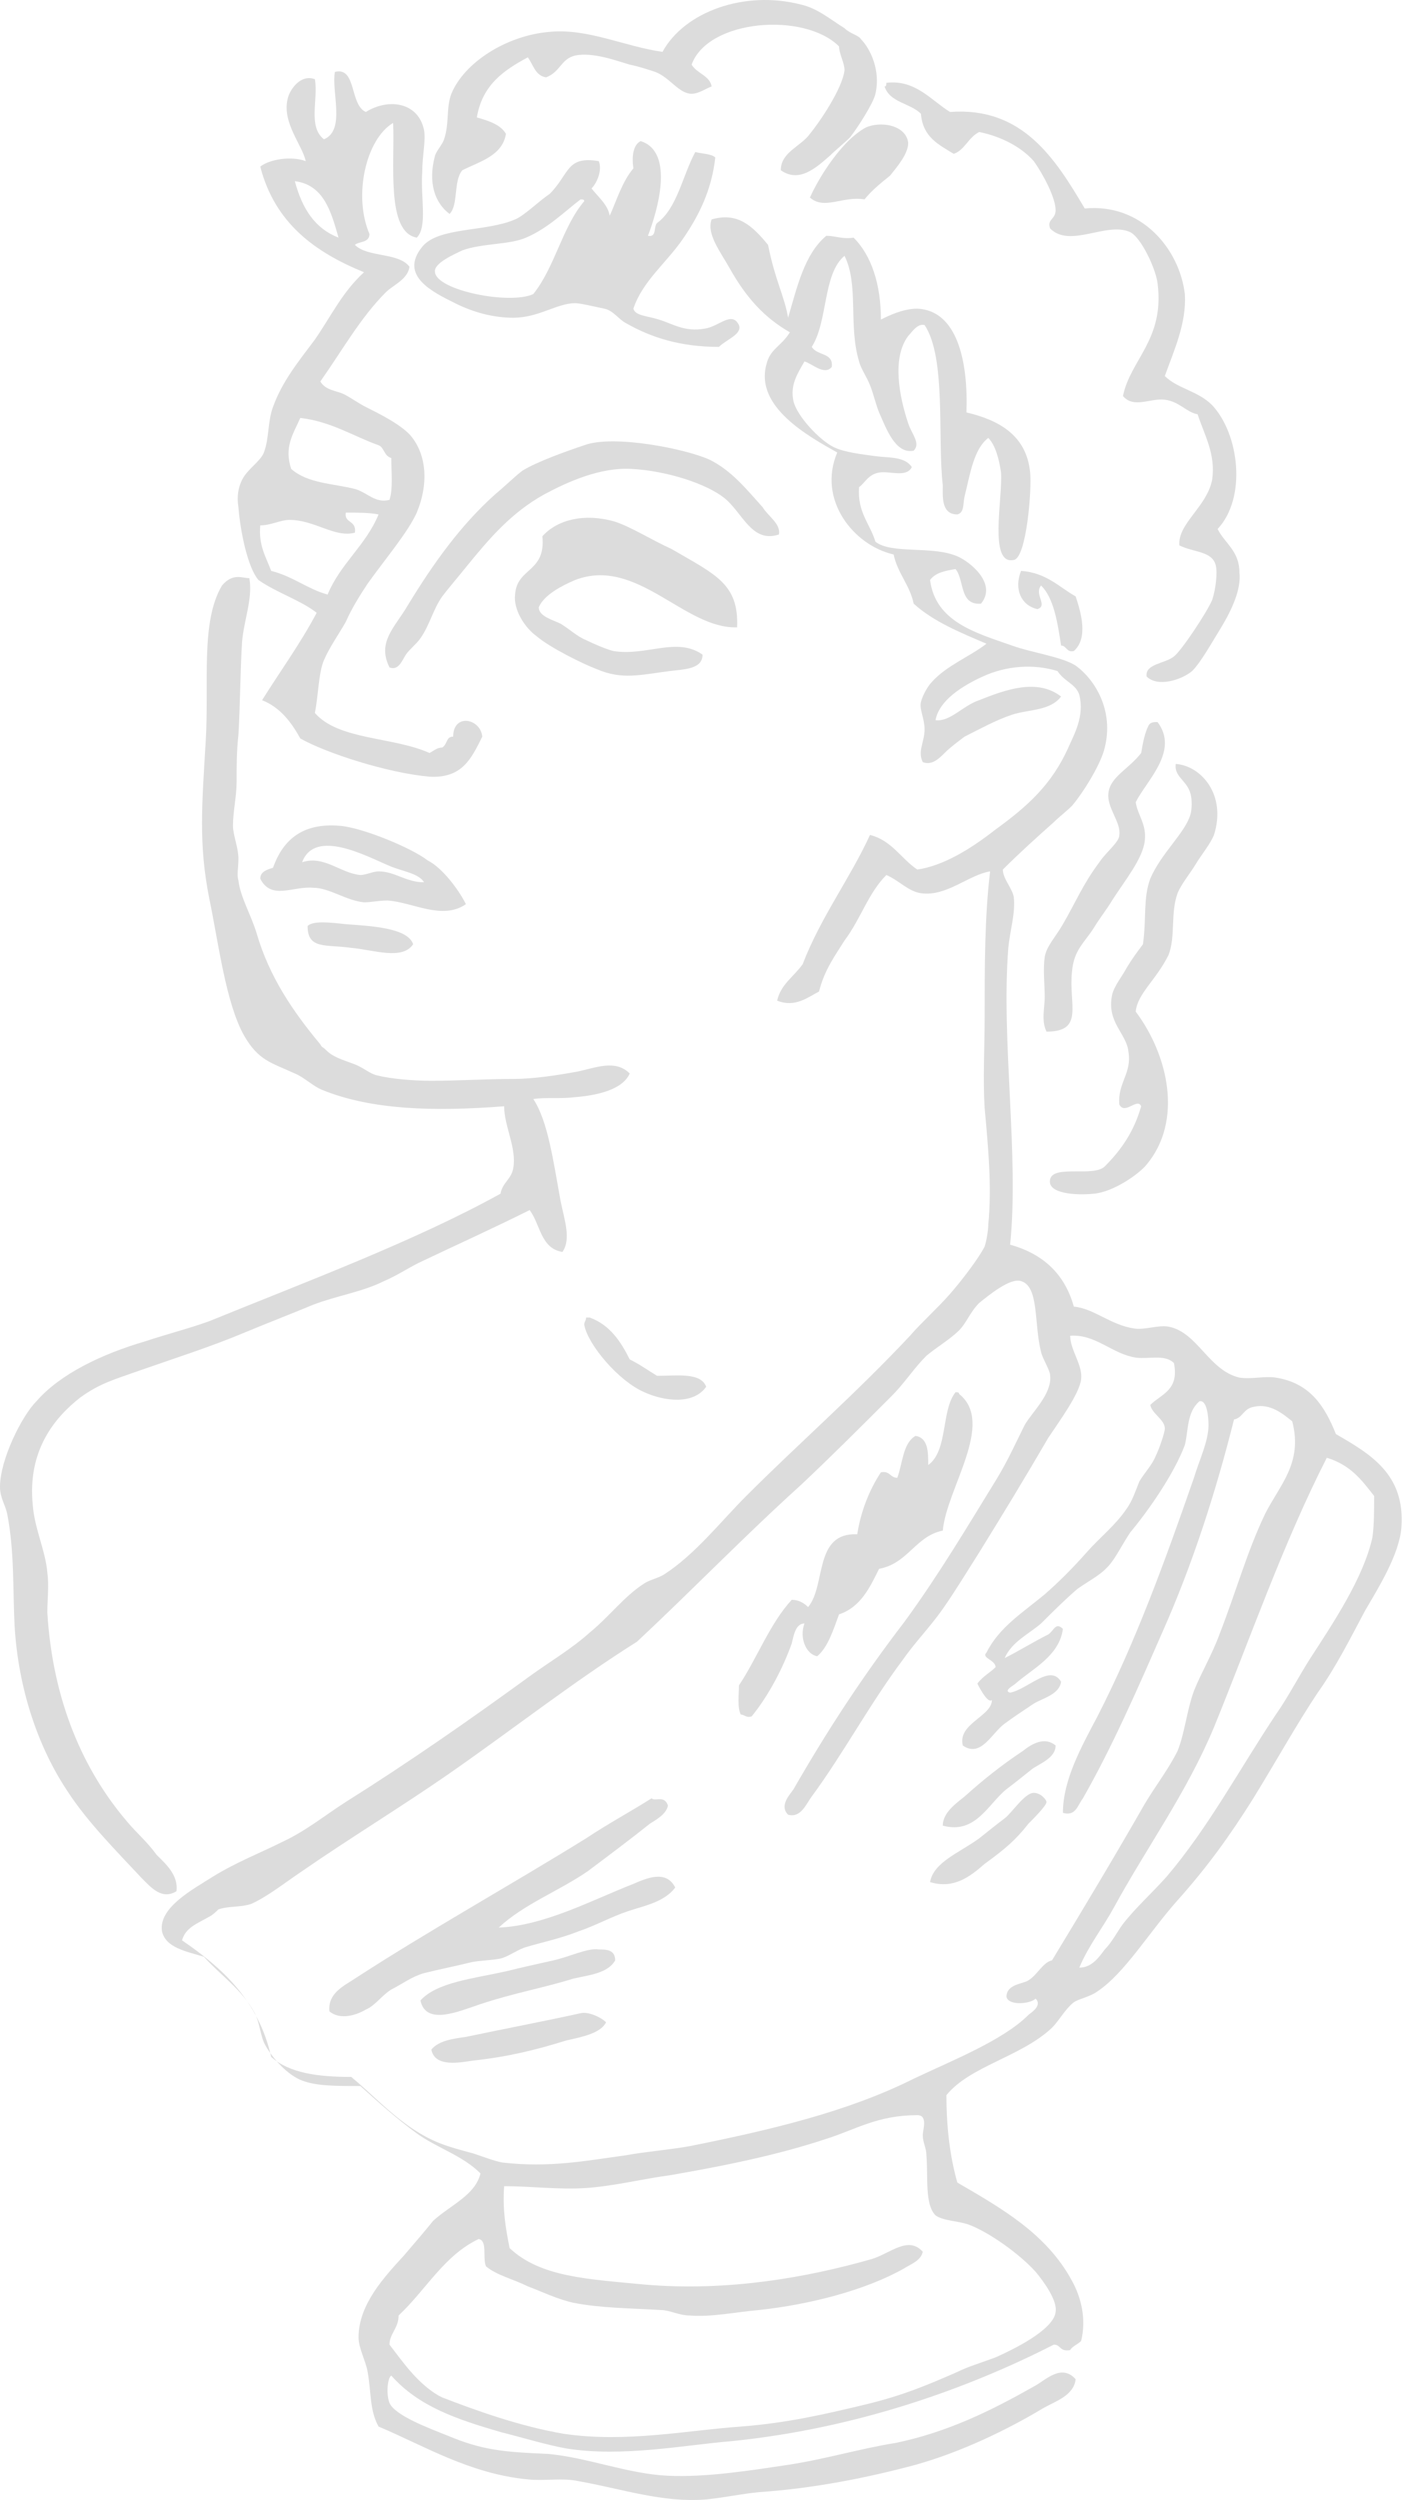 <?xml version="1.0" encoding="UTF-8"?> <svg xmlns="http://www.w3.org/2000/svg" width="245" height="436" viewBox="0 0 245 436" fill="none"> <path fill-rule="evenodd" clip-rule="evenodd" d="M136.251 29.692C136.251 26.515 139.745 25.563 141.333 23.339C142.921 21.434 147.049 15.399 147.367 12.223C147.367 10.953 146.414 9.365 146.414 8.095C140.38 2.06 123.547 3.331 120.689 11.271C121.641 12.859 123.865 13.176 124.182 15.082C123.229 15.399 121.959 16.352 120.689 16.352C118.465 16.352 116.877 13.494 114.337 12.541C113.384 12.223 111.478 11.588 109.89 11.271C107.667 10.635 103.538 9.047 100.362 9.683C97.821 10.318 97.821 12.541 95.281 13.494C93.375 13.176 93.057 11.271 92.104 10C87.976 12.223 84.164 14.764 83.212 20.481C85.435 21.116 87.34 21.751 88.293 23.339C87.658 27.151 83.847 28.104 80.671 29.692C79.083 31.597 80.036 35.726 78.448 37.314C75.907 35.408 74.636 31.915 75.907 27.151C76.224 26.198 77.177 25.245 77.495 24.292C78.448 21.434 77.812 18.893 78.765 16.352C80.988 10.953 88.293 6.189 95.916 5.554C102.585 4.919 108.937 8.095 115.607 9.047C119.418 2.06 129.899 -1.751 139.745 0.79C142.603 1.425 144.826 3.331 147.367 4.919C148.32 5.871 149.908 6.189 150.225 6.824C151.813 8.412 153.719 12.223 152.766 16.352C152.449 17.94 149.59 22.387 148.32 23.975C147.367 24.927 145.779 26.198 144.826 27.151C142.285 29.374 139.427 31.915 136.251 29.692Z" fill="#DCDCDC"></path> <path fill-rule="evenodd" clip-rule="evenodd" d="M63.837 19.529C67.966 16.988 73.047 17.941 74 22.705C74.317 24.611 73.682 27.152 73.682 30.01C73.365 34.457 74.635 39.538 72.73 41.444C67.33 40.491 68.918 28.422 68.601 21.435C63.837 24.293 61.614 34.139 64.472 40.809C64.472 42.397 62.566 42.079 61.931 42.714C64.154 44.937 69.554 43.985 71.459 46.525C71.142 48.749 68.601 49.701 67.33 50.972C62.884 55.418 59.708 61.135 55.897 66.534C56.849 68.122 58.755 68.122 60.026 68.757C61.296 69.393 62.566 70.346 63.837 70.981C66.378 72.251 69.554 73.839 71.459 75.745C74.318 78.921 74.953 84.002 72.73 89.401C71.141 92.895 67.33 97.341 64.154 101.788C62.884 103.694 61.296 106.234 60.343 108.458C59.073 110.681 57.485 112.904 56.532 115.127C55.579 117.35 55.579 121.162 54.944 124.338C59.073 129.102 68.601 128.466 74.953 131.325C75.588 131.007 76.223 130.372 77.176 130.372C78.129 129.737 77.811 128.466 79.082 128.466C79.082 124.338 83.846 125.29 84.163 128.466C82.258 132.278 80.67 135.771 74.953 135.454C67.648 134.818 56.849 131.325 52.403 128.784C50.815 125.926 48.91 123.385 45.733 122.114C48.91 117.033 52.403 112.269 55.261 106.87C52.403 104.646 48.274 103.376 45.098 101.153C43.193 98.93 41.922 92.578 41.605 88.449C41.287 86.543 41.605 84.955 42.24 83.685C43.193 81.779 45.416 80.509 46.051 78.921C47.004 76.38 46.686 73.522 47.639 70.981C49.227 66.534 52.086 63.041 54.944 59.229C57.802 55.101 59.708 50.972 63.519 47.478C54.944 43.985 47.957 38.903 45.416 29.057C47.004 27.787 50.815 27.152 53.356 28.105C52.721 25.246 49.227 21.435 50.18 17.306C50.498 15.718 52.403 12.86 54.944 13.812C55.579 17.306 53.673 22.07 56.532 24.293C60.343 22.705 57.802 16.036 58.438 12.542C62.249 11.589 60.978 18.259 63.837 19.529ZM59.073 41.444C57.802 36.997 56.532 32.233 51.45 31.598C52.721 36.362 54.944 39.856 59.073 41.444ZM68.283 79.874C67.013 79.556 67.013 77.968 66.06 77.65C61.614 76.062 57.802 73.522 52.403 72.886C51.133 75.745 49.545 77.968 50.815 81.779C53.673 84.32 58.12 84.32 61.931 85.273C64.154 85.908 65.425 87.814 67.966 87.178C68.601 85.273 68.283 82.414 68.283 79.874ZM61.931 92.895C58.438 93.848 54.944 90.672 50.498 90.672C48.91 90.672 47.322 91.625 45.416 91.625C45.098 95.118 46.369 97.024 47.322 99.565C51.133 100.518 53.673 102.741 57.167 103.694C59.39 98.294 63.837 95.118 66.06 89.719C64.472 89.401 62.566 89.401 60.343 89.401C60.026 91.307 62.249 90.672 61.931 92.895Z" fill="#DCDCDC"></path> <path fill-rule="evenodd" clip-rule="evenodd" d="M189.29 36.361C199.136 35.408 205.805 43.348 206.758 51.288C207.076 56.369 204.852 61.133 203.264 65.58C205.488 67.803 208.981 68.121 211.522 70.661C216.286 75.743 217.556 86.859 212.475 92.258C213.745 94.799 216.286 96.069 216.286 99.881C216.604 102.739 215.016 106.233 213.11 109.409C211.522 111.949 209.616 115.443 208.028 117.031C206.123 118.619 201.994 119.889 200.088 117.984C199.771 115.761 203.264 115.761 204.852 114.49C206.123 113.537 210.569 106.868 211.522 104.645C212.157 102.739 212.475 99.881 212.157 98.61C211.522 96.069 208.346 96.387 205.805 95.117C205.488 91.305 210.569 88.447 211.522 83.683C212.157 79.237 210.252 76.061 208.981 72.249C207.076 71.932 205.805 70.026 203.264 69.709C200.724 69.391 197.865 71.297 195.96 69.073C197.23 62.721 203.264 59.228 201.994 49.382C201.676 46.841 199.136 41.442 197.23 40.489C193.101 38.584 186.749 43.348 183.255 39.854C182.62 38.266 184.208 38.266 184.208 36.678C184.208 34.455 181.985 30.326 180.397 28.103C177.856 25.244 174.045 23.656 170.869 23.021C168.963 23.974 168.328 26.197 166.423 26.832C163.882 25.244 161.023 23.974 160.706 19.845C158.8 17.94 155.307 17.94 154.354 15.081C154.671 15.081 154.671 14.764 154.671 14.446C159.753 13.811 162.611 17.622 165.787 19.528C178.491 18.575 184.208 27.785 189.29 36.361Z" fill="#DCDCDC"></path> <path fill-rule="evenodd" clip-rule="evenodd" d="M150.861 34.773C147.05 34.138 143.874 36.679 141.333 34.456C142.603 31.597 145.144 27.468 148.003 24.61C148.955 23.657 150.543 22.387 151.496 22.069C154.355 21.116 158.166 22.069 158.483 24.928C158.483 26.833 156.578 29.056 155.307 30.644C153.719 31.915 152.131 33.185 150.861 34.773Z" fill="#DCDCDC"></path> <path fill-rule="evenodd" clip-rule="evenodd" d="M113.067 41.124C114.655 41.442 114.019 39.536 114.655 38.901C118.148 36.36 119.101 30.643 121.324 26.515C122.594 26.832 124.183 26.832 124.818 27.467C124.183 33.184 121.959 37.631 119.101 41.759C116.243 45.888 112.114 49.064 110.526 53.828C110.843 55.099 113.066 55.099 114.972 55.734C117.195 56.369 119.418 57.957 122.912 57.322C125.453 57.004 127.676 54.146 128.947 56.687C129.582 58.275 126.723 59.227 125.453 60.498C118.783 60.498 113.702 58.91 109.255 56.369C107.985 55.734 107.032 54.146 105.444 53.828C103.856 53.511 101.315 52.875 100.363 52.875C97.186 52.875 94.01 55.416 89.564 55.416C86.07 55.416 82.577 54.463 79.401 52.875C75.59 50.97 69.555 48.111 73.684 43.03C76.542 39.536 84.8 40.489 89.882 38.266C91.47 37.631 94.01 35.09 95.916 33.819C99.41 30.326 98.775 27.15 104.491 28.102C105.126 29.691 104.174 31.914 103.221 32.867C104.491 34.455 106.079 35.725 106.397 37.631C107.667 34.772 108.62 31.596 110.526 29.373C110.208 27.15 110.526 25.244 111.796 24.609C117.83 26.515 114.655 36.995 113.067 41.124ZM91.787 41.442C88.929 42.712 84.165 42.395 80.671 43.665C79.401 44.3 75.59 45.888 75.907 47.476C76.225 50.652 88.929 53.193 93.058 51.287C96.869 46.523 98.139 39.536 101.951 35.09C101.951 34.772 101.633 34.772 101.315 34.772C98.775 36.678 95.599 39.854 91.787 41.442Z" fill="#DCDCDC"></path> <path fill-rule="evenodd" clip-rule="evenodd" d="M137.521 55.416C139.109 50.016 140.38 44.299 144.191 41.123C145.779 41.123 147.05 41.759 148.955 41.441C152.131 44.617 153.719 49.699 153.719 55.733C154.99 55.098 157.53 53.828 160.071 53.828C167.058 54.145 168.964 63.038 168.646 71.931C174.046 73.201 179.127 75.742 179.762 82.412C180.08 85.27 179.127 97.339 176.904 97.656C172.458 98.609 174.998 86.858 174.681 82.412C174.363 80.188 173.728 77.647 172.458 76.377C169.917 78.283 169.282 82.729 168.329 86.54C168.011 87.811 168.329 89.399 167.058 89.716C164.2 89.716 164.518 86.54 164.518 84.635C163.565 76.377 165.153 62.403 161.342 56.686C160.071 56.368 159.118 57.956 158.483 58.592C155.625 62.403 156.895 69.072 158.483 73.836C159.118 75.742 160.706 77.33 159.436 78.6C156.26 79.236 154.672 74.789 153.402 71.931C152.766 70.343 152.449 68.755 151.814 67.167C151.178 65.579 150.226 64.308 149.908 63.038C148.002 56.686 149.908 49.699 147.367 44.617C143.556 47.793 144.509 56.051 141.65 60.497C142.603 62.085 145.461 61.45 145.144 63.991C143.873 65.579 141.65 63.355 140.38 63.038C139.109 65.261 137.839 67.167 138.474 70.025C139.11 72.566 142.921 76.695 145.462 77.965C147.367 78.918 150.543 79.236 152.766 79.553C154.99 79.871 157.848 79.553 159.118 81.459C158.166 83.364 155.307 82.094 153.402 82.412C151.496 82.729 150.861 84.317 149.908 84.952C149.59 89.399 151.814 91.304 152.766 94.48C155.625 96.704 162.612 95.116 167.058 97.021C169.282 97.974 174.046 101.785 171.187 105.279C167.376 105.596 168.329 101.15 166.741 99.244C164.835 99.562 163.247 99.88 162.294 101.15C163.247 108.455 170.234 110.36 176.586 112.584C180.08 113.854 185.162 114.489 187.702 116.077C191.196 118.618 194.372 124.017 192.784 130.369C192.149 133.228 188.973 138.309 187.067 140.532C186.114 141.485 184.844 142.438 183.891 143.391C181.033 145.932 177.857 148.79 174.998 151.649C174.998 153.237 176.586 154.825 176.904 156.413C177.222 159.271 176.269 162.129 175.951 165.305C174.681 181.503 177.857 201.512 176.269 217.074C181.986 218.662 185.797 222.156 187.385 227.873C190.878 228.19 193.737 231.049 197.866 231.684C199.771 232.002 201.994 231.049 203.9 231.366C208.982 232.319 210.887 238.989 216.287 240.259C218.51 240.577 220.733 239.942 222.639 240.259C228.673 241.212 231.214 245.341 233.119 250.105C239.154 253.598 245.188 257.092 244.553 266.302C244.235 271.066 240.424 277.101 238.201 280.912C235.66 285.676 233.119 290.758 229.943 295.204C226.132 300.921 222.639 307.273 218.51 313.943C214.699 319.977 210.887 325.376 205.488 331.411C200.406 337.127 196.278 344.115 191.514 347.291C190.243 348.243 188.338 348.561 187.385 349.196C185.797 350.467 184.844 352.372 183.574 353.643C178.174 358.724 169.282 360.312 165.153 365.394C165.153 371.111 165.788 376.192 167.058 380.639C174.681 385.085 182.621 389.532 187.067 397.789C188.655 400.648 189.608 404.459 188.655 408.27C188.02 408.905 187.067 409.223 186.75 409.858C184.844 410.176 185.162 408.905 183.891 408.905C168.964 416.528 149.59 423.515 127.676 425.738C119.736 426.373 108.62 428.596 98.774 427.008C95.281 426.373 91.152 425.103 87.341 424.15C79.718 421.927 73.049 419.704 68.284 414.304C67.649 414.622 67.332 417.48 67.967 419.068C68.92 421.292 74.954 423.515 78.13 424.785C84.165 427.326 87.976 427.644 95.598 427.961C102.585 428.596 109.573 431.455 116.56 431.772C123.229 432.09 131.169 430.82 137.521 429.867C143.874 428.914 150.226 427.008 156.26 426.056C165.47 424.15 173.093 420.339 180.398 416.21C182.303 415.257 185.162 412.081 187.702 414.94C187.385 417.798 184.209 418.751 181.986 420.021C175.634 423.832 167.694 427.644 159.754 429.867C151.496 432.09 141.968 433.996 132.44 434.631C129.264 434.948 126.405 435.584 123.229 435.901C115.607 436.536 108.302 433.996 100.997 432.725C98.139 432.09 94.963 432.725 92.105 432.408C81.941 431.455 73.684 426.373 66.061 423.197C64.473 420.339 64.791 417.163 64.156 413.669C63.838 411.764 62.568 409.54 62.568 407.635C62.568 401.918 67.014 397.154 70.508 393.343C72.413 391.12 74.319 388.896 75.589 387.308C78.765 384.45 82.894 382.862 83.847 379.051C80.671 375.875 76.225 374.604 72.731 372.063C69.237 369.523 66.061 366.664 62.885 363.806C58.439 363.806 55.263 363.806 52.722 362.853C50.181 361.9 47.641 359.042 46.37 356.819C45.417 355.231 45.417 353.007 44.465 351.102C42.241 346.973 38.43 344.432 35.572 341.256C32.396 340.303 28.902 339.668 28.267 336.81C27.632 332.681 33.666 329.505 37.16 327.282C41.288 324.741 45.417 323.153 49.228 321.247C53.357 319.342 56.851 316.483 60.344 314.26C71.461 307.273 81.941 299.968 92.422 292.346C95.916 289.805 99.727 287.582 102.903 284.723C106.397 281.865 108.937 278.371 112.431 276.148C113.384 275.513 114.972 275.195 115.925 274.56C121.324 271.066 125.77 265.35 130.217 260.903C139.427 251.693 149.273 243.118 158.801 232.954C160.706 230.731 163.565 228.19 165.788 225.65C168.011 223.109 170.87 219.297 171.822 217.392C172.14 216.439 172.458 214.533 172.458 213.581C173.093 206.911 172.458 200.241 171.822 193.254C171.505 188.173 171.822 182.773 171.822 177.374C171.822 168.481 171.822 159.906 172.775 151.966C168.964 152.601 165.153 156.413 160.706 155.777C158.483 155.46 156.895 153.554 154.672 152.601C151.496 155.777 150.226 160.224 147.367 164.035C145.779 166.576 143.874 169.117 142.921 172.928C141.015 173.881 138.792 175.786 135.616 174.516C136.251 171.657 138.474 170.387 140.062 168.164C143.238 159.906 148.32 153.237 151.814 145.614C155.625 146.567 157.213 149.743 160.071 151.649C164.518 151.013 169.282 148.155 173.728 144.661C179.445 140.532 183.574 136.721 186.432 130.369C187.385 128.146 189.29 124.97 188.338 121.159C187.702 119.253 185.797 118.936 184.526 117.03C180.398 115.76 175.634 116.077 171.505 117.983C168.011 119.571 163.882 122.112 163.247 125.605C165.788 125.923 168.011 123.064 170.87 122.112C175.634 120.206 181.033 118.3 185.162 121.476C183.256 124.017 179.445 123.7 176.586 124.652C173.728 125.605 170.87 127.193 168.329 128.464C167.058 129.416 165.788 130.369 164.835 131.322C163.882 132.275 162.612 133.545 161.024 132.91C160.071 131.004 161.342 129.416 161.342 127.193C161.342 125.288 160.389 123.7 160.706 122.429C161.024 121.159 161.977 119.571 162.612 118.936C165.153 116.077 169.282 114.489 172.14 112.266C167.694 110.36 162.93 108.455 159.436 105.279C158.801 102.103 156.578 99.88 155.942 96.704C148.955 95.116 142.603 87.175 146.097 78.918C141.015 76.059 131.805 70.978 133.71 63.673C134.346 60.815 136.251 60.497 137.839 57.956C133.393 55.416 130.217 51.922 127.358 46.84C125.77 43.982 123.23 40.806 124.182 38.265C128.629 36.995 131.169 39.218 134.028 42.711C135.298 49.063 136.886 51.604 137.521 55.416ZM170.552 293.616C171.505 292.346 172.775 291.71 173.728 290.758C173.728 289.487 171.187 289.17 172.14 288.217C174.363 283.77 178.492 281.23 182.303 278.054C184.844 275.83 187.067 273.607 189.608 270.749C191.831 268.208 194.69 265.985 196.595 263.126C197.548 261.856 198.183 259.95 198.819 258.362C199.771 256.774 201.042 255.504 201.677 253.916C202.312 252.646 203.265 249.787 203.265 249.152C203.265 247.564 201.042 246.611 200.724 245.023C202.63 243.118 205.806 242.482 204.853 237.718C203.265 236.13 200.406 237.083 198.183 236.766C194.054 236.13 191.196 232.637 186.75 232.954C186.75 235.495 188.973 238.036 188.655 240.577C188.338 243.118 184.844 247.882 182.938 250.74C178.492 258.362 174.998 264.079 170.87 270.749C168.646 274.242 166.741 277.418 164.518 280.594C162.294 283.77 159.754 286.311 157.53 289.487C151.814 297.11 147.05 306.003 141.65 313.307C140.698 314.578 139.745 317.119 137.521 316.483C135.933 314.895 137.839 312.99 138.474 312.037C144.509 301.556 150.543 292.346 157.848 282.818C163.882 274.56 168.964 265.985 174.046 257.727C175.951 254.551 177.222 251.693 178.81 248.517C180.08 246.294 183.574 243.118 183.256 239.942C183.256 238.989 181.986 237.083 181.668 235.813C180.398 230.731 181.35 224.379 178.174 223.426C176.269 222.791 172.458 225.967 170.87 227.238C169.282 228.826 168.646 230.731 167.376 232.002C165.788 233.59 163.565 234.86 161.659 236.448C159.436 238.671 157.848 241.212 155.625 243.435C150.226 248.834 145.144 253.916 139.745 258.998C129.899 267.89 120.689 277.418 111.161 286.311C100.045 293.298 89.564 301.556 78.13 309.496C69.873 315.213 60.98 320.612 52.722 326.329C49.864 328.235 46.688 330.775 43.829 332.046C41.924 332.681 40.018 332.363 38.112 332.999C37.795 333.316 37.16 333.951 36.525 334.269C34.301 335.539 32.396 336.175 31.76 338.398C38.748 343.162 45.1 348.879 47.323 358.724C50.499 361.583 55.581 362.218 61.297 362.218C65.109 365.394 67.649 368.252 71.778 371.111C75.589 373.651 77.813 374.287 82.577 375.557C84.482 376.192 86.07 376.828 87.658 377.145C95.916 378.098 102.268 376.828 109.255 375.875C112.749 375.239 116.877 374.922 120.371 374.287C134.663 371.428 148.002 368.252 159.436 362.535C166.106 359.359 174.998 355.866 179.445 351.419C179.762 351.102 181.986 349.831 180.715 348.561C179.762 349.514 175.951 349.831 175.634 348.243C175.634 346.02 178.492 346.02 179.445 345.385C181.033 344.432 181.986 342.209 183.574 341.891C188.973 332.999 194.69 323.471 199.771 314.578C201.677 311.402 203.9 308.543 205.488 305.367C206.758 302.191 207.076 298.38 208.347 294.886C209.617 291.71 211.523 288.534 212.793 285.041C215.651 277.736 217.557 270.749 220.733 264.079C223.274 258.998 227.403 255.186 225.497 247.882C223.909 246.611 221.686 244.706 218.827 245.341C216.922 245.658 216.922 247.246 215.334 247.564C212.158 260.268 208.029 272.972 202.947 284.406C198.501 294.569 194.054 304.732 188.973 313.625C188.02 314.895 187.702 316.801 185.479 316.166C185.479 310.449 188.655 304.732 191.514 299.333C198.183 286.311 203.265 272.337 208.347 257.727C209.299 254.551 210.887 251.375 210.887 248.517C210.887 246.929 210.57 244.07 209.299 244.388C207.076 246.294 207.394 249.47 206.759 252.01C204.853 257.092 200.407 263.444 197.231 267.255C195.96 269.161 195.007 271.066 194.055 272.337C192.467 274.56 190.243 275.513 188.02 277.101C185.797 279.006 183.574 281.23 181.668 283.135C179.445 285.041 176.586 286.311 175.316 289.17C177.857 287.899 180.398 286.311 182.938 285.041C183.891 284.406 184.209 282.818 185.479 284.088C184.844 288.852 180.08 291.075 177.222 293.616C176.904 293.934 174.998 294.886 176.269 295.204C179.445 294.569 183.256 290.122 185.162 293.298C184.844 295.522 181.986 296.157 180.398 297.11C178.492 298.38 176.586 299.651 175.316 300.603C173.093 302.191 171.187 306.638 168.011 304.415C167.058 300.603 173.093 299.333 173.093 296.475C172.458 297.11 171.187 294.886 170.552 293.616ZM192.784 339.986C194.054 338.715 195.007 336.81 195.96 335.539C198.183 332.681 201.042 330.14 203.583 327.282C210.887 318.707 216.287 308.543 222.639 299.015C224.862 295.839 226.45 292.663 228.673 289.17C232.802 282.818 237.883 275.195 239.471 268.208C239.789 266.302 239.789 263.126 239.789 260.903C237.566 258.045 235.66 255.504 231.531 254.234C223.909 269.161 218.192 285.676 211.84 301.239C207.076 312.672 200.089 322.2 194.372 332.681C192.466 336.175 189.926 339.351 188.338 343.162C190.561 343.162 191.831 341.256 192.784 339.986ZM144.191 373.016C135.616 375.875 126.088 377.78 116.877 379.368C112.113 380.004 107.032 381.274 102.268 381.592C97.504 381.909 92.74 381.274 87.976 381.274C87.658 385.403 88.293 388.896 88.929 392.072C94.328 397.154 102.585 397.472 112.431 398.424C127.041 399.695 141.015 397.154 152.131 393.978C155.307 393.025 158.483 389.849 161.024 392.708C160.706 394.296 158.801 394.931 157.848 395.566C151.178 399.377 141.333 401.918 132.44 402.871C128.629 403.188 124.182 404.141 120.371 403.824C118.465 403.824 116.877 402.871 115.289 402.871C110.208 402.553 104.809 402.553 100.045 401.6C97.186 400.965 94.645 399.695 92.105 398.742C89.564 397.472 86.705 396.836 84.8 395.248C84.165 393.66 85.117 390.802 83.529 390.484C77.495 393.343 74.319 399.377 69.555 403.824C69.555 406.047 67.967 407 67.967 408.905C70.19 411.764 72.731 415.575 76.542 417.798L77.177 418.116C82.894 420.339 90.834 423.197 98.457 424.468C109.255 426.056 120.053 423.832 129.264 423.197C137.521 422.562 144.191 420.974 150.861 419.386C157.53 417.798 161.977 415.892 167.058 413.669C168.964 412.716 171.187 412.081 173.728 411.128C176.586 409.858 183.891 406.364 184.209 403.188C184.526 401.283 182.303 398.107 180.715 396.201C177.857 393.025 172.458 389.214 168.964 387.944C167.058 387.308 164.518 387.308 163.247 386.356C161.342 384.45 161.977 379.686 161.659 375.875C161.659 374.604 161.024 373.652 161.024 372.381C161.024 371.428 161.977 368.887 160.071 368.887C153.084 368.887 149.273 371.428 144.191 373.016Z" fill="#DCDCDC"></path> <path fill-rule="evenodd" clip-rule="evenodd" d="M135.933 93.212C131.169 94.8 129.581 89.4 126.405 86.86C123.229 84.319 116.241 82.096 110.207 81.778C104.808 81.46 99.091 84.001 94.962 86.225C89.245 89.4 85.434 93.847 81.305 98.928C80.035 100.517 78.129 102.74 77.177 104.01C75.589 106.233 74.953 109.092 73.365 111.315C72.73 112.268 71.46 113.221 70.825 114.173C70.189 115.126 69.554 117.032 67.966 116.397C65.743 111.95 68.919 109.409 71.142 105.598C75.589 98.293 80.353 91.624 86.387 86.225C88.293 84.636 89.881 83.049 91.151 82.096C93.692 80.508 99.091 78.602 101.949 77.649C107.031 75.744 119.735 78.284 123.864 80.19C127.675 82.096 130.216 85.272 133.074 88.448C134.027 90.036 136.25 91.306 135.933 93.212Z" fill="#DCDCDC"></path> <path fill-rule="evenodd" clip-rule="evenodd" d="M128.629 109.409C119.418 109.727 111.161 97.023 100.362 101.152C98.139 102.104 94.963 103.692 94.01 105.916C94.01 107.504 96.551 108.139 97.821 108.774C99.409 109.727 100.68 110.997 102.268 111.633C103.538 112.268 105.761 113.221 107.032 113.538C112.748 114.491 118.148 110.997 122.594 114.173C122.594 116.714 119.418 116.714 116.877 117.032C111.796 117.667 108.62 118.62 104.173 116.714C101.632 115.761 95.916 112.903 93.692 110.997C91.469 109.409 89.564 106.233 89.881 103.692C90.199 98.928 95.28 99.881 94.645 93.529C97.186 90.671 101.95 89.4 107.349 90.989C110.208 91.941 113.701 94.165 117.195 95.752C124.817 100.199 128.946 101.787 128.629 109.409Z" fill="#DCDCDC"></path> <path fill-rule="evenodd" clip-rule="evenodd" d="M178.175 99.563C182.621 99.881 184.845 102.422 187.703 104.01C188.656 106.868 189.926 111.314 187.385 113.538C186.115 113.855 186.115 112.585 185.162 112.585C184.527 108.456 183.892 104.327 181.669 102.104C180.398 103.692 182.939 105.598 181.033 106.233C178.175 105.598 176.905 102.739 178.175 99.563Z" fill="#DCDCDC"></path> <path fill-rule="evenodd" clip-rule="evenodd" d="M43.511 100.831C44.147 104.325 42.559 108.136 42.241 111.947C41.923 117.029 41.923 122.745 41.606 128.145C41.288 131.003 41.288 133.544 41.288 136.402C41.288 138.943 40.653 141.484 40.653 144.025C40.653 145.613 41.606 147.836 41.606 149.742C41.606 151.33 41.288 152.6 41.606 153.553C41.923 156.411 43.829 159.587 44.782 162.763C47.005 170.386 51.134 176.42 55.898 182.137C56.215 182.772 56.215 182.454 56.85 183.09C58.121 184.36 59.391 184.678 61.932 185.63C63.52 186.266 64.473 187.218 65.743 187.536C68.284 188.171 72.095 188.489 75.271 188.489C80.035 188.489 84.799 188.171 89.563 188.171C93.057 188.171 97.186 187.536 100.679 186.901C103.855 186.266 107.349 184.678 109.89 187.218C108.62 190.077 104.173 191.03 100.362 191.347C97.821 191.665 95.28 191.347 93.057 191.665C95.598 195.476 96.551 202.463 97.821 209.45C98.456 212.627 99.727 216.12 98.139 218.343C94.327 217.708 94.328 213.579 92.422 211.038C86.07 214.215 79.718 217.073 73.048 220.249C71.143 221.202 69.237 222.472 67.014 223.425C63.203 225.331 58.756 225.966 54.627 227.554C50.816 229.142 46.687 230.73 42.876 232.318C36.842 234.859 30.807 236.764 24.455 238.987C20.009 240.575 17.468 241.211 13.974 243.751C9.528 247.245 4.764 252.962 5.717 262.49C6.034 266.619 7.94 270.43 8.258 274.241C8.575 276.464 8.258 279.005 8.258 281.228C9.21 296.791 14.61 308.86 22.232 317.752C23.82 319.658 25.726 321.246 27.314 323.469C28.902 325.057 31.125 326.963 30.807 329.821C28.266 331.409 26.361 329.186 24.773 327.598C20.326 322.834 15.245 317.752 11.751 312.353C6.67 304.731 3.176 294.568 2.541 283.452C2.223 277.099 2.541 270.747 1.27 264.078C0.953 262.49 0 261.219 0 259.314C0 254.55 3.811 246.927 6.352 244.387C10.481 239.623 17.786 236.129 25.408 233.906C29.219 232.635 33.031 231.683 36.524 230.412C53.675 223.425 72.413 216.438 87.34 208.18C87.658 206.274 89.246 205.639 89.563 203.734C90.199 200.24 87.975 196.429 87.975 192.935C75.589 193.888 64.79 193.57 56.215 190.077C54.627 189.442 53.039 187.854 51.451 187.218C47.322 185.313 45.099 184.995 42.559 180.549C39.383 174.832 38.112 164.351 36.524 156.729C34.618 147.201 35.254 140.214 35.889 129.415C36.524 119.252 34.936 108.453 38.747 102.101C40.653 99.878 42.241 100.831 43.511 100.831Z" fill="#DCDCDC"></path> <path fill-rule="evenodd" clip-rule="evenodd" d="M198.184 139.9C198.502 142.124 200.09 143.712 199.772 146.57C199.454 149.746 196.279 153.557 194.055 157.051C193.103 158.639 191.832 160.227 190.879 161.815C189.291 164.356 187.386 165.626 187.068 169.437C186.433 175.154 189.291 179.918 182.622 179.918C181.669 178.013 182.304 175.789 182.304 173.884C182.304 171.661 181.986 169.12 182.304 166.896C182.622 164.991 184.21 163.403 185.48 161.18C187.703 157.368 188.974 154.192 191.832 150.381C193.102 148.476 195.326 146.888 195.326 145.617C195.643 143.394 193.102 140.853 193.42 138.312C193.738 135.454 196.914 134.184 199.137 131.325C199.454 129.42 199.772 127.832 200.407 126.561C200.725 125.926 201.36 125.926 201.995 125.926C205.807 131.008 200.09 136.089 198.184 139.9Z" fill="#DCDCDC"></path> <path fill-rule="evenodd" clip-rule="evenodd" d="M198.182 176.425C203.899 184.047 206.44 195.481 200.088 203.103C198.817 204.691 194.371 207.867 190.877 208.185C187.701 208.503 182.62 208.185 183.255 205.644C183.89 203.103 190.877 205.327 192.783 203.421C195.641 200.563 197.865 197.387 199.135 192.94C198.5 191.352 196.277 194.528 195.324 192.622C195.006 188.811 197.547 187.223 196.912 183.412C196.594 180.236 193.101 178.33 194.053 173.566C194.371 171.978 195.959 170.073 196.594 168.802C197.547 167.214 198.5 165.944 199.453 164.674C200.088 159.91 199.453 156.734 200.723 153.24C202.629 148.794 206.757 145.3 207.71 142.124C208.028 141.171 208.028 139.266 207.71 138.313C207.075 136.09 204.852 135.454 205.17 133.231C209.616 133.549 214.062 138.63 211.839 145.618C211.204 147.206 209.616 149.111 208.663 150.699C207.71 152.287 206.122 154.193 205.487 155.781C204.217 159.274 205.169 163.403 203.899 166.579C201.676 171.026 198.5 173.249 198.182 176.425Z" fill="#DCDCDC"></path> <path fill-rule="evenodd" clip-rule="evenodd" d="M81.305 157.686C77.177 160.544 72.095 157.368 67.649 157.05C66.061 157.05 64.79 157.368 63.52 157.368C60.344 157.05 57.485 154.827 54.627 154.827C51.133 154.51 47.322 157.05 45.416 153.239C45.416 151.969 46.687 151.651 47.64 151.334C49.228 146.887 52.404 143.394 59.391 144.029C63.202 144.346 71.777 147.84 74.636 150.063C77.177 151.334 80.035 155.145 81.305 157.686ZM67.966 151.016C64.155 149.428 54.945 144.346 52.721 150.381C56.533 149.11 59.391 152.286 62.885 152.604C63.837 152.604 65.108 151.969 66.061 151.969C68.919 151.969 70.825 153.874 74.001 153.874C73.048 152.286 70.189 151.969 67.966 151.016Z" fill="#DCDCDC"></path> <path fill-rule="evenodd" clip-rule="evenodd" d="M72.096 164.674C70.19 167.532 65.109 165.626 61.297 165.309C56.851 164.674 53.675 165.626 53.675 161.498C54.628 160.545 57.486 160.862 60.345 161.18C64.791 161.498 71.143 161.815 72.096 164.674Z" fill="#DCDCDC"></path> <path fill-rule="evenodd" clip-rule="evenodd" d="M102.269 229.78C102.586 229.78 102.586 229.78 102.904 229.78C106.398 231.05 108.303 233.909 109.891 237.085C111.797 238.037 113.067 238.99 114.655 239.943C118.149 239.943 122.278 239.308 123.23 241.849C121.007 245.025 115.926 244.39 112.432 242.802C107.986 240.896 102.586 234.544 101.951 231.05C101.951 230.415 102.269 230.415 102.269 229.78Z" fill="#DCDCDC"></path> <path fill-rule="evenodd" clip-rule="evenodd" d="M164.519 266.938C159.755 267.891 158.484 272.655 153.403 273.608C151.815 276.784 150.227 280.278 146.415 281.548C145.463 284.089 144.51 287.265 142.604 288.853C140.699 288.535 139.428 285.677 140.381 283.136C138.793 283.136 138.475 285.359 138.158 286.63C136.57 291.076 134.029 295.84 131.171 299.334C130.218 299.651 129.9 299.016 129.265 299.016C128.63 297.746 128.947 295.522 128.947 293.934C132.123 289.17 134.347 283.136 138.158 279.007C139.428 279.007 140.381 279.642 141.016 280.278C144.192 276.466 141.969 267.256 149.592 267.574C150.227 263.445 151.815 259.634 153.72 256.775C155.308 256.458 155.308 257.728 156.579 257.728C157.531 255.187 157.531 251.694 159.755 250.423C161.978 250.741 161.978 253.282 161.978 255.505C165.472 252.964 164.201 245.977 166.742 242.801C167.06 242.801 167.377 242.801 167.377 243.118C173.729 248.2 165.154 259.634 164.519 266.938Z" fill="#DCDCDC"></path> <path fill-rule="evenodd" clip-rule="evenodd" d="M184.208 304.414C184.208 306.637 181.35 307.59 180.079 308.543C178.491 309.813 176.903 311.084 175.633 312.037C172.457 314.578 170.234 319.977 164.517 318.389C164.517 316.166 166.74 314.577 168.328 313.307C171.504 310.449 174.68 307.908 178.491 305.367C180.079 304.097 182.303 302.826 184.208 304.414Z" fill="#DCDCDC"></path> <path fill-rule="evenodd" clip-rule="evenodd" d="M162.293 328.236C162.928 324.742 167.375 323.154 170.868 320.614C172.456 319.343 174.044 318.073 175.315 317.12C176.585 316.167 178.808 312.674 180.396 312.674C181.667 312.674 182.62 313.944 182.62 314.262C182.62 314.897 180.396 317.12 179.444 318.073C177.22 320.931 175.315 322.519 171.821 325.06C169.28 327.283 166.422 329.506 162.293 328.236Z" fill="#DCDCDC"></path> <path fill-rule="evenodd" clip-rule="evenodd" d="M116.559 314.895C116.241 316.483 114.335 317.436 113.383 318.071C110.207 320.612 106.395 323.47 102.584 326.329C97.503 329.822 91.468 332.046 87.022 336.174C94.962 335.857 103.219 331.41 110.524 328.552C112.747 327.599 116.241 326.011 117.829 329.187C115.924 331.728 112.43 332.363 109.572 333.316C106.713 334.269 103.855 335.857 100.996 336.81C97.82 338.08 94.644 338.715 91.468 339.668C89.88 340.303 88.61 341.256 87.34 341.574C85.751 341.891 83.846 341.891 82.258 342.209C79.717 342.844 76.541 343.479 74 344.114C71.777 344.75 70.189 346.02 68.283 346.973C66.695 347.926 65.425 349.831 63.837 350.466C62.249 351.419 59.391 352.372 57.485 350.784C57.167 347.608 60.026 346.338 61.931 345.067C74.635 336.81 88.927 328.87 102.267 320.612C106.078 318.071 110.207 315.848 113.7 313.625C114.335 314.26 115.923 312.99 116.559 314.895Z" fill="#DCDCDC"></path> <path fill-rule="evenodd" clip-rule="evenodd" d="M107.35 341.896C106.08 344.119 102.904 344.436 100.045 345.072C94.964 346.66 89.564 347.612 83.848 349.518C80.036 350.788 74.32 353.329 73.367 348.883C76.225 345.707 82.577 345.072 88.294 343.801C90.835 343.166 93.693 342.531 96.552 341.896C99.41 341.26 102.586 339.672 104.492 339.99C105.762 339.99 107.35 339.99 107.35 341.896Z" fill="#DCDCDC"></path> <path fill-rule="evenodd" clip-rule="evenodd" d="M105.761 352.694C104.808 354.599 101.632 355.234 98.774 355.87C93.692 357.458 88.611 358.728 82.576 359.363C80.353 359.681 75.907 360.634 75.271 357.458C76.542 355.87 79.083 355.552 81.306 355.234C87.34 353.964 95.598 352.376 101.315 351.106C102.585 350.788 104.808 351.741 105.761 352.694Z" fill="#DCDCDC"></path> </svg> 